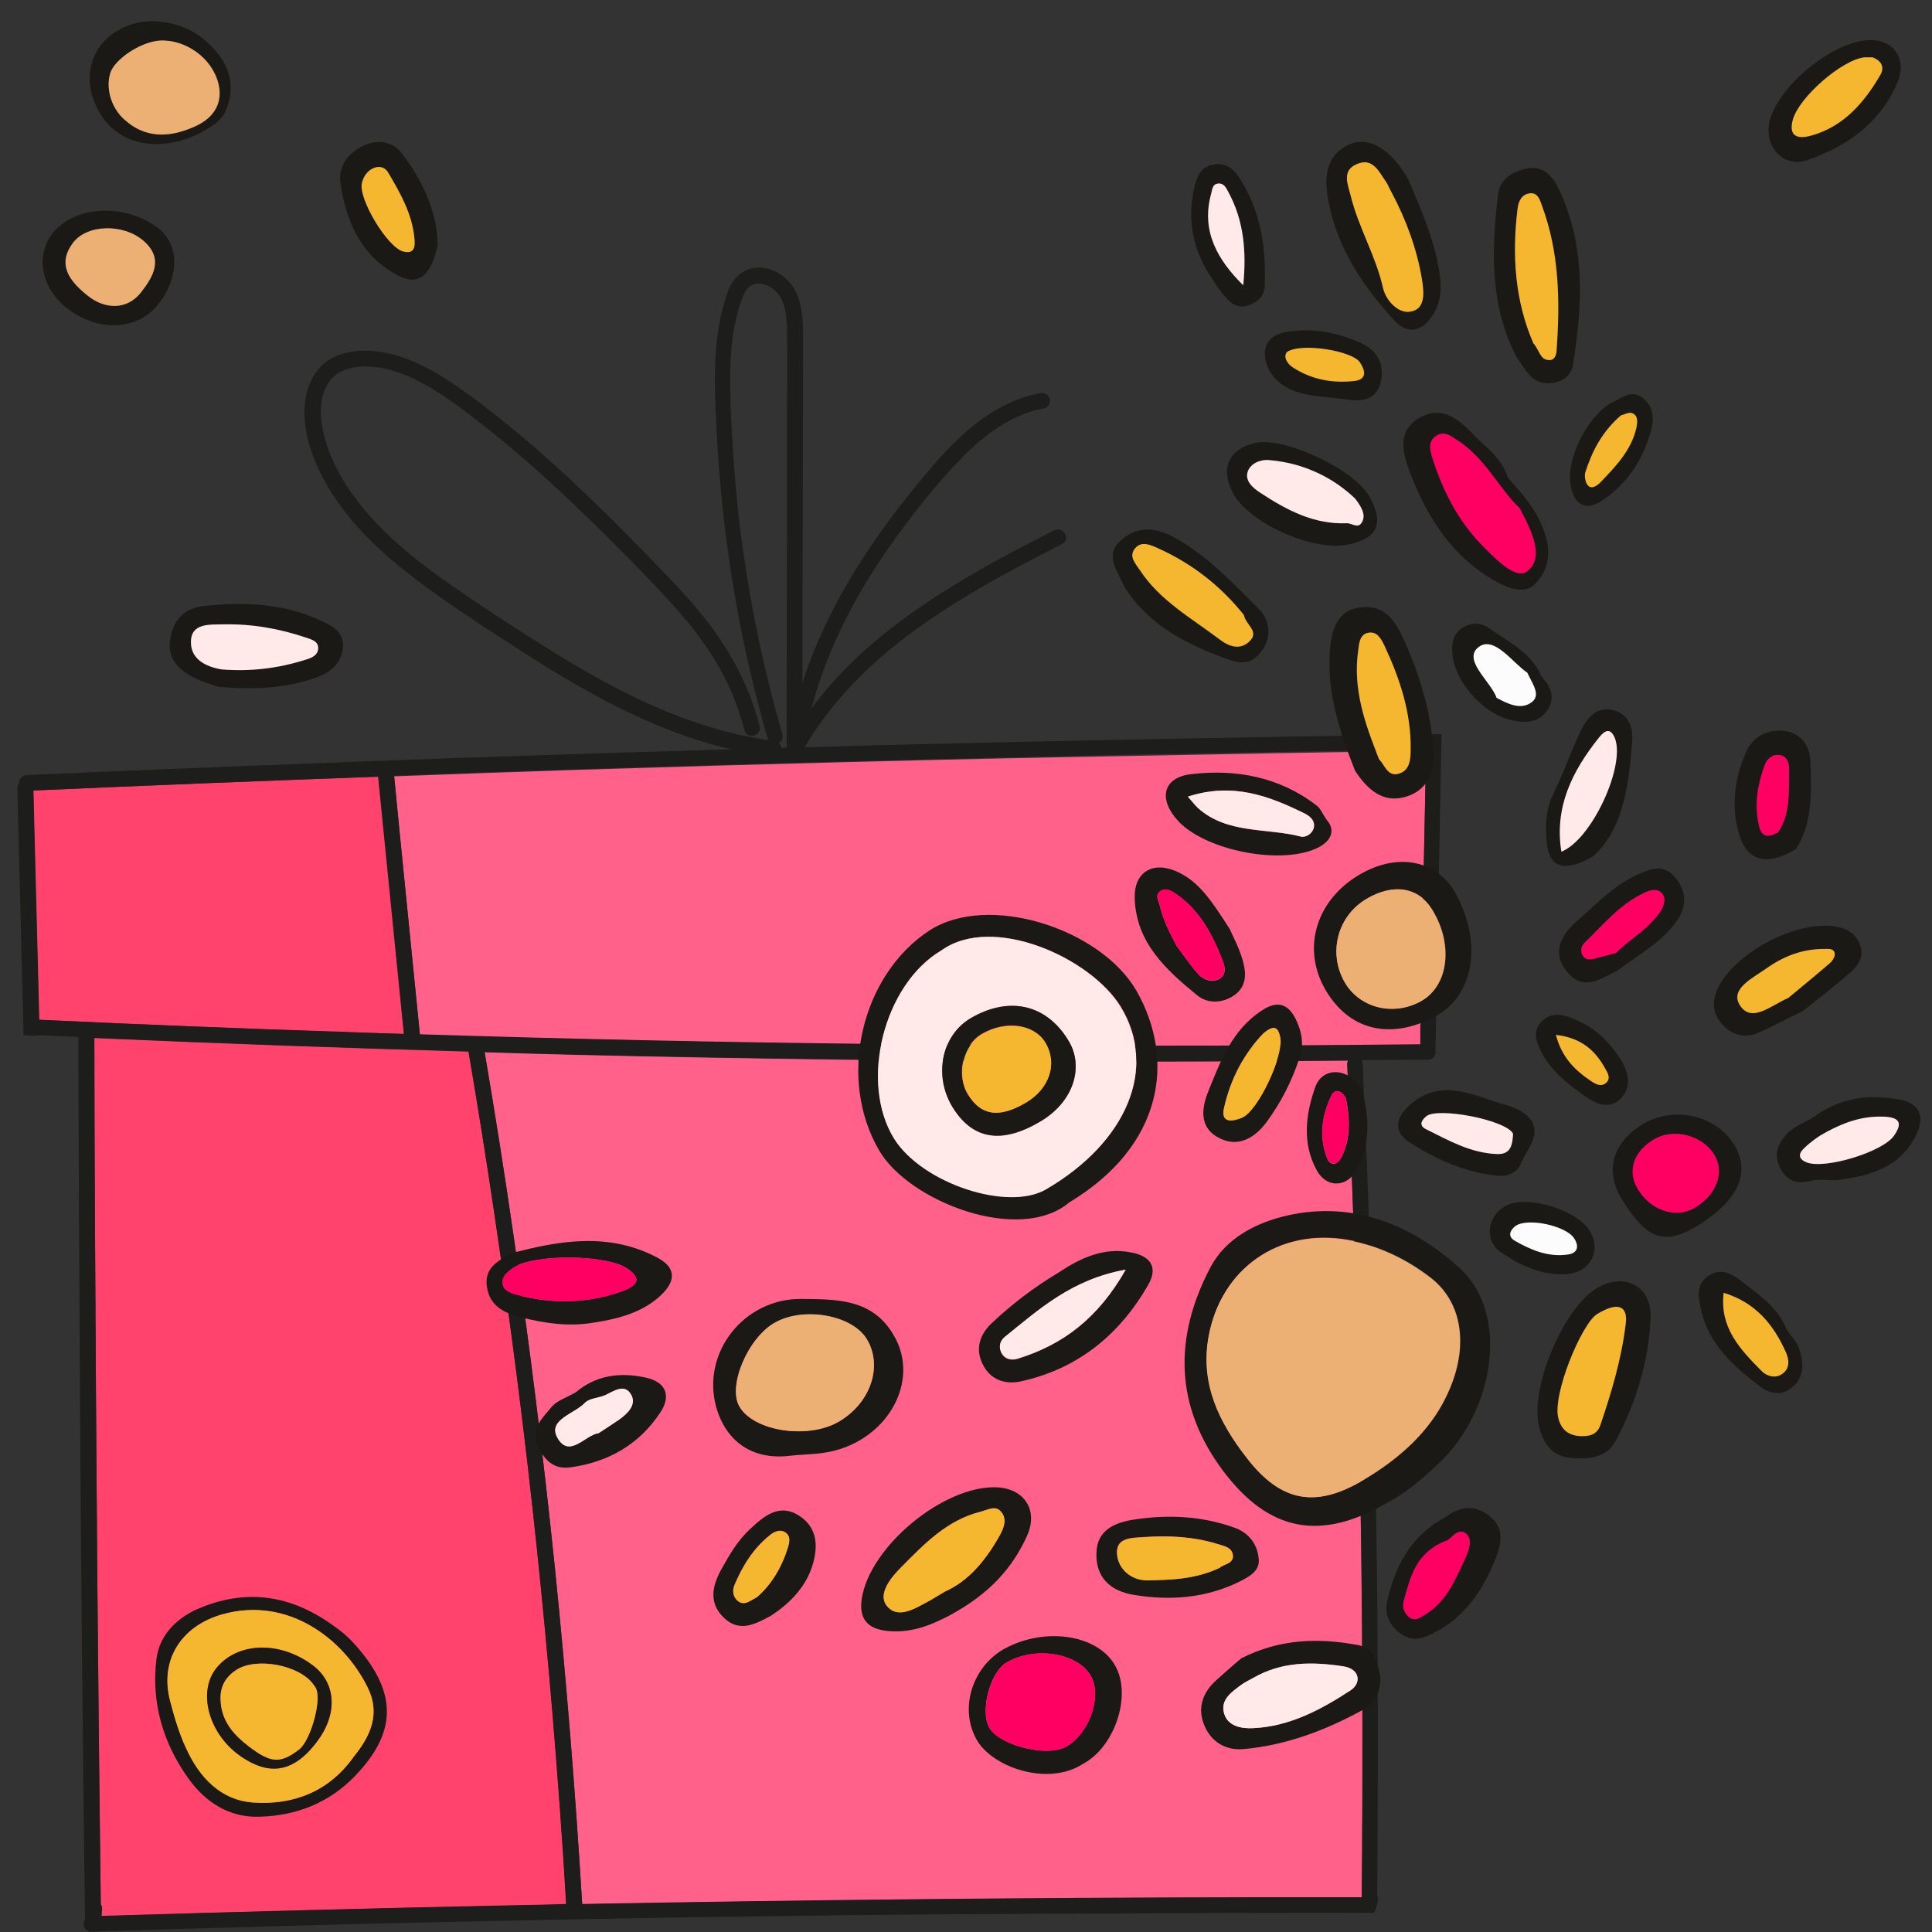 <?xml version="1.0" encoding="UTF-8"?> <svg xmlns="http://www.w3.org/2000/svg" xmlns:xlink="http://www.w3.org/1999/xlink" version="1.1" id="Слой_1" x="0px" y="0px" viewBox="0 0 600 600" style="enable-background:new 0 0 600 600;" xml:space="preserve"><rect x="0" y="0" width="600" height="600" fill="#333333" stroke="none"/> <style type="text/css"> .st0{fill:#FF436C;} .st1{fill:#FF618B;} .st2{fill:#1D1D1B;} .st3{fill:#1B1915;} .st4{fill:#EDB074;} .st5{fill:#F4B72F;} .st6{fill:#FFE9E9;} .st7{fill:#FF0062;} .st8{fill:#FCFCFC;} </style> <g> <path class="st0" d="M125.4,321.1c-0.6-6-1.2-11.9-1.8-17.9l-6.2-62c-35.7,1.3-71.4,2.7-107.1,4.3c0.1,5.5,0.3,10.9,0.4,16.4 c0.5,18.3,0.9,36.5,1.4,54.8c31,1.4,62.1,2.7,93.1,3.8C112,320.7,118.7,320.9,125.4,321.1z"></path> <path class="st0" d="M160.7,429c-4.3-34.2-9.4-68.4-15.2-102.4c-38.7-1.1-77.4-2.5-116.2-4.2c0,19.6,0.1,39.2,0.2,58.8 c0.2,35.7,0.4,71.4,0.7,107.2c0.3,34.4,0.6,68.7,1.1,103.1c0.3,0.4,0.4,0.8,0.4,1.3c-0.1,0.8-0.1,1.5-0.2,2.3 c42.5-1.3,85-2.5,127.5-3.3c5.6-0.1,11.2-0.2,16.9-0.3c-1.2-19.5-2.6-39.1-4.2-58.6C168.7,498.1,165.1,463.5,160.7,429z"></path> <path class="st1" d="M418.4,330.6c0-0.5,0.1-0.9,0.3-1.2c-24.5,0.2-49,0.3-73.6,0.3c-55.5-0.1-111-0.8-166.4-2.1 c-9.4-0.2-18.8-0.5-28.2-0.8c3.1,18.5,6.1,37.1,8.8,55.7c5.1,34.6,9.4,69.4,13,104.2c3.6,34.8,6.4,69.7,8.5,104.7 c69.9-1.3,139.8-2,209.7-2.1c9,0,20,0,32.4,0c0.2-18.5,0.3-41,0.2-59.4c-0.1-33.1-0.5-66.2-1.3-99.4 C421.1,397.1,419.9,363.9,418.4,330.6z"></path> <path class="st1" d="M179.1,239.1c-18.9,0.6-37.8,1.3-56.7,2c0.5,5.4,1.1,10.9,1.6,16.4l6.4,63.9c47.1,1.4,94.2,2.4,141.4,3 c54.9,0.6,114.3,0.6,169.3,0.1v-5.6c0-0.3,0-0.5,0.1-0.7c0.1-5.5,0.2-10.9,0.3-16.4c0.5-22.9,0.9-45.7,1.4-68.6 c-31.3,0.4-62.5,1-93.8,1.6C292.4,235.8,235.8,237.3,179.1,239.1z"></path> <path class="st2" d="M443,228.1c-56.3,0.8-112.6,1.9-168.9,3.3c-8.1,0.2-16.1,0.4-24.2,0.7c6.5-11.2,15.3-20.9,25.2-29.3 c10.4-8.8,22.1-16.2,34-22.9c6.8-3.8,13.8-7.4,20.8-11c2.8-1.4,0.3-5.6-2.5-4.2c-12.6,6.4-25,12.9-36.8,20.6 c-11.7,7.6-22.8,16.3-32,26.6c-2.3,2.6-4.5,5.3-6.6,8.1c3.5-13.2,9.1-25.8,16-37.5c4.6-7.7,9.7-15.1,15.2-22.2 c5.3-6.9,10.9-13.6,17.1-19.7c6.7-6.5,14.6-12.1,24-13.8c1.3-0.2,2-1.8,1.7-3c-0.4-1.4-1.7-1.9-3-1.7c-17.8,3.3-30.5,18.7-41.1,32 c-11.6,14.5-21.7,30.2-28.8,47.3c-1.4,3.5-2.8,7.1-3.9,10.6c0-14.7,0-29.4,0.1-44c0-21.2,0.1-42.5,0.1-63.7c0-4.5-0.2-9.2-2.1-13.4 c-1.7-3.6-5-6.5-8.9-7.5c-4.3-1-8.4,0.4-10.8,4.1c-1.3,1.9-2,4.1-2.6,6.3c-0.7,2.3-1.3,4.7-1.7,7.2c-1.7,9.8-1.4,19.9-0.9,29.8 c0.4,10.2,1.3,20.4,2.4,30.6c2.4,20.5,6.2,40.8,11.6,60.7c0.6,2.4,1.3,4.8,2,7.2c0.1,0.2,0.1,0.4,0.2,0.5 c-24.6-3.4-47.2-15.1-68-28.1c-10.3-6.4-20.6-13.1-30.5-20c-9.1-6.3-17.9-13.2-25.3-21.5c-6.9-7.8-12.8-17.2-14.7-27.5 c-0.8-4.4-0.7-9.6,1.7-13.5c2.9-4.8,8.7-5.7,13.9-5.3c6.1,0.5,11.9,3,17.1,6c5.6,3.2,10.8,7.1,15.9,11.1 c10.6,8.2,20.6,17.1,30.3,26.4c9.6,9.2,19,18.6,28.1,28.4c8.8,9.5,16.6,19.8,21.2,31.9c1.1,3,2.1,6.1,2.9,9.1 c0.8,3,5.5,1.8,4.7-1.3c-3.4-13.4-10.1-25.3-19-35.9c-4.3-5.2-9-10.1-13.7-14.9c-4.8-5-9.7-9.9-14.6-14.8 c-10-9.8-20.3-19.4-31.2-28.2c-5.3-4.3-10.8-8.6-16.5-12.4c-5.4-3.7-11.1-6.9-17.4-8.8c-6.3-1.9-13.7-2.5-19.8,0.4 c-5,2.4-7.9,7.4-8.8,12.8c-1.7,10.9,3.3,22.3,9.3,31.2c6.5,9.6,15.2,17.6,24.4,24.6c9.7,7.4,20,14.1,30.2,20.7 c21.1,13.7,43.5,26.8,68.3,32.5c-41,1.2-82,2.5-123,4.1c-32,1.2-63.9,2.5-95.8,3.9c-1.6,0.1-2.4,1.4-2.4,2.6 c-0.3,0.4-0.5,0.9-0.5,1.5c0.5,19.9,1,39.8,1.5,59.7c0.2,5.7,0.3,11.3,0.4,17c2.2,0.1,3.1,0.3,4.9,0c0,0,0,0,0,0 c4,0.2,8.1,0.4,12.1,0.5c0.1,35.4,0.3,70.8,0.5,106.2c0.2,35.7,0.5,71.4,0.9,107.2c0.2,20.2,0.4,40.3,0.7,60.5c0,0.1,0,0.1,0,0.2 c-0.9,1.5-0.3,3.9,2,3.8c77.5-2.5,155.1-4.2,232.6-5.1c34.5-0.4,98.5-0.7,165.7-0.8c0.7-1.3,1.1-2.7,1.3-4.2c0-0.3,0-0.5,0-0.7 c-0.1,0-0.2,0-0.3,0c0.3-33.1,0.3-70.2-0.1-103.2c-0.4-33.1-1.1-66.2-2.2-99.4c-0.6-18.7-1.4-37.4-2.2-56c0-0.5-0.2-0.9-0.4-1.3 c5.4,0,15.4-0.1,20.7-0.1c1.7,0,2.5-1.5,2.3-2.8c0.5-24.8,1-53.3,1.5-78.1c0.1-7,0.3-13.1,0.4-20.2 C445.6,228.1,443,227.8,443,228.1z M230.7,170.4c-1.4-9.7-2.3-19.4-3-29.2c-0.6-9.6-1.2-19.3-0.8-29c0.2-4.7,0.7-9.4,1.9-14 c0.5-2.1,1.1-4.3,2-6.3c0.6-1.4,1.5-2.9,2.9-3.5c2.7-1.1,6.1,0.5,7.9,2.8c2.4,3,2.7,7.3,2.8,11c0.2,10,0,20,0,30 c0,10.3,0,20.5,0,30.8c0,20.4-0.1,40.8-0.1,61.1c0,2.5,0,5,0,7.5c0,0.2,0,0.4,0.1,0.6c-0.6,0-1.1,0-1.7,0.1 c-0.1-0.7-0.4-1.2-0.9-1.5c0.9-0.5,1.5-1.4,1.2-2.7C237.5,209.2,233.4,189.9,230.7,170.4z M12.2,316.7c-0.5-18.3-0.9-36.5-1.4-54.8 c-0.1-5.5-0.3-10.9-0.4-16.4c35.7-1.6,71.4-3,107.1-4.3l6.2,62c0.6,6,1.2,11.9,1.8,17.9c-6.7-0.2-13.4-0.4-20.1-0.7 C74.3,319.4,43.2,318.2,12.2,316.7z M159,591.7c-42.5,0.9-85,2-127.5,3.3c0.1-0.8,0.1-1.5,0.2-2.3c0-0.5-0.1-0.9-0.4-1.3 c-0.4-34.4-0.8-68.8-1.1-103.1c-0.3-35.7-0.5-71.5-0.7-107.2c-0.1-19.6-0.2-39.2-0.2-58.8c38.7,1.7,77.4,3.1,116.2,4.2 c5.8,34,10.8,68.2,15.2,102.4c4.4,34.5,8,69.1,10.9,103.8c1.6,19.5,3.1,39,4.2,58.6C170.2,591.5,164.6,591.6,159,591.7z M423.1,529.8c0,18.4,0,40.8-0.2,59.4c-12.5,0-23.5,0-32.4,0c-69.9,0.1-139.8,0.8-209.7,2.1c-2.1-34.9-5-69.8-8.5-104.7 c-3.6-34.8-7.9-69.6-13-104.2c-2.7-18.6-5.6-37.1-8.8-55.7c9.4,0.3,18.8,0.5,28.2,0.8c55.5,1.3,111,2,166.4,2.1 c24.5,0,49,0,73.6-0.3c-0.2,0.3-0.3,0.7-0.3,1.2c1.5,33.3,2.6,66.5,3.4,99.8C422.6,463.5,423.1,496.7,423.1,529.8z M441.5,301.6 c-0.1,5.5-0.2,10.9-0.3,16.4c-0.1,0.2-0.1,0.4-0.1,0.7v5.6c-55,0.6-114.4,0.6-169.3-0.1c-47.1-0.5-94.3-1.5-141.4-3l-6.4-63.9 c-0.5-5.5-1.1-10.9-1.6-16.4c18.9-0.7,37.8-1.4,56.7-2c56.7-1.8,113.3-3.3,170-4.5c31.3-0.6,62.5-1.2,93.8-1.6 C442.4,255.9,442,278.8,441.5,301.6z"></path> </g> <g> <path class="st3" d="M430.8,466.7c-20.8,12.1-36.7,8.9-50.8-9.7c-15.3-20.3-15.5-41.7-4.1-63.4c4.8-9.1,14.2-13.9,23.8-16.1 c20.8-4.7,38.9,3,53.7,16.4c15.2,13.8,11.2,43.8-6.7,60.7C441.7,459.3,436.4,463.8,430.8,466.7z M423.5,459.6 c12.1-7.2,20.6-15.7,25.5-25.5c7.3-14.4,5.8-29.2-4.5-37.3c-7.6-5.9-16.4-10.2-26-11.8c-21.5-3.7-39.4,9.1-43.1,30.1 c-2.6,14.6,3.2,26.5,11.8,37.5C397.7,466.5,408.6,468.5,423.5,459.6z"></path> <path class="st3" d="M104.4,505.5c3.3,2.2,6.7,5.9,9.7,10c9.8,13.5,7.1,24.7-3.9,36.1c-8.1,8.4-18.3,12.3-29.7,12.6 c-9.4,0.3-16.8-4.6-22-11.9c-7.9-11-11.6-23.7-9.9-37.2c0.9-6.9,5.7-12.2,12.5-15.3C75.9,493.3,90.3,494.9,104.4,505.5z M109.9,545.5c5.2-6.4,8.3-13.3,4.3-21.4c-7.4-15.2-24.7-28.3-44.9-22.8c-12.9,3.5-19.8,14.2-16.4,26.9c1.3,5,2.8,10.1,5,14.8 c4.1,9,10.8,16.1,21,16.8C91.3,560.6,102.3,556.3,109.9,545.5z"></path> <path class="st3" d="M332.1,373.4c-15.5,13.1-49.8-0.3-59-16c-13.2-22.4-5.7-54.5,15.5-68.4c18.3-11.9,53.3-0.6,64.4,18.8 C365.1,329.2,361.3,355.8,332.1,373.4z M292.3,295.2c-17.9,10.6-25.5,41-14.5,58.4c8.7,13.8,35.2,22.6,47.1,15.7 c25.2-14.7,34.7-37.7,23.2-56.7C338.7,297.4,308.2,283.7,292.3,295.2z"></path> <path class="st3" d="M62.5,11.6c8.6,6.7,11.1,14.5,7.7,22.6c-1.1,2.7-3.2,4.2-5.3,5.5c-12.3,7.9-29.3,7.4-35.5-7.8 C24.7,20.4,31.1,9.2,43.6,6.9C49.8,5.8,57.5,7.7,62.5,11.6z M39.3,37.7c7.1,6.1,15,4.4,21.5,1.5c6.3-2.9,8.5-7.8,7.1-13.3 c-1.9-7.7-10.1-13.7-18.1-13.3c-5.9,0.3-14.2,5.8-15.5,10.2C32.7,28,34.9,34.3,39.3,37.7z"></path> <path class="st3" d="M277.5,414.6c8.8,14.7-2.6,33.9-21.8,36.6c-3.4,0.5-6.9,0.5-10.4,0.9c-11.4,1.4-19.8-4.2-22.9-15.2 c-4.6-16.9,8.7-33.6,26.3-33.5C259.9,403.5,270.9,403.3,277.5,414.6z M260.5,441.5c10-5.8,13.8-17.4,8.6-25.7 c-4.6-7.4-19.4-10-28.4-5c-8.4,4.6-14.8,19.5-11.1,26C234,444.5,250.9,447.1,260.5,441.5z"></path> <path class="st3" d="M445.5,315.8c-14.1,7.4-27,4-34.2-9c-7.2-13.1-2.1-28.3,12.2-35.9c11.6-6.1,23.1-3.4,28.7,6.8 C460.5,293.1,457.7,309.4,445.5,315.8z M424.3,279.2c-9.2,5.5-12,17.3-6.3,26.3c4.9,7.7,15.1,10,23.5,5.3c8.5-4.8,10-17.6,3.4-28.4 C440.5,275.5,432.7,274.2,424.3,279.2z"></path> <path class="st3" d="M420.8,239.3c-4.6-11.7-8.8-24-7.8-37.2c0.5-5.9,1.9-12.7,9.7-13.5c7.3-0.8,10.6,4.1,13.3,10.1 c5,11.2,8.5,22.7,9.2,34.9c0.4,6.7-2.4,12.3-9.2,14C429.4,249.3,424.6,245.2,420.8,239.3z M428.3,235.8c1.8,1.7,2.6,5.6,6.2,4.4 c3.2-1,3.4-4.4,3.5-7.3c0.1-11.4-3.4-22.1-8.1-32.3c-1-2.1-2.2-4.6-5-4.1c-2.8,0.5-2.9,3.4-3.2,5.6 C420.1,213.9,423.9,224.8,428.3,235.8z"></path> <path class="st3" d="M471.1,111.1c-8.5-16-7.9-33.3-5.9-50.6c0.5-4.7,4.6-7.4,9.1-8.2c4.7-0.9,7.7,2.1,9.6,6 c8.6,17.7,7.6,36.3,4.6,55c-0.5,3.3-3.2,5.3-6.9,5.7C475.7,119.5,473.9,114.8,471.1,111.1z M476.2,106.6c1.9,2.1,2,5.1,4.8,5.3 c1.8,0.2,2.4-1.5,2.5-2.9c1-15.3,0.9-30.6-4.6-45.2c-0.6-1.7-1.4-4.2-4.1-3.6c-2.3,0.5-3.2,2.5-3.4,4.6 C469.5,79.3,470.5,93.5,476.2,106.6z"></path> <path class="st3" d="M294.7,501.8c-4,2-10.8,5.6-19.2,4.7c-6.3-0.7-8.7-3.9-7.9-9.8c2.3-16.3,25.5-35.5,42-34.8 c8.5,0.4,13,7.1,9.3,15.2C314.4,486.9,307.5,494.9,294.7,501.8z M293.4,494.3c7.4-3.2,12.8-9.8,17.1-17.5c1.3-2.4,2.3-5,0.4-7.3 c-1.8-2.2-4.2-0.6-6.4,0c-10.4,2.6-17.5,10-24.6,17.2c-3.2,3.2-7.4,8.3-4.5,12c3.4,4.3,9,0.7,13.3-1.6 C290,496.3,291.2,495.6,293.4,494.3z"></path> <path class="st3" d="M328.6,395.3c6.9-4.6,14.2-8.1,22.9-6.3c5.6,1.1,8.3,4.4,5.1,10c-8.9,15.5-21.8,26.1-39.6,30 c-5,1.1-9.5-0.6-11.8-5.3c-2.3-4.6-1.1-9,2.6-12.6C314.1,405.1,321.1,399.8,328.6,395.3z M349.6,394.3c-16.8,3-27,12.4-37.6,21 c-1.4,1.1-1.9,2.9-1.1,4.7c1.1,2.3,3.3,2.6,5.2,2C330.1,417.6,341,409.5,349.6,394.3z"></path> <path class="st3" d="M496,400c8.5-5,17.1-0.6,16.6,9.5c-0.6,13.3-4.5,26.1-10.8,37.9c-2.8,5.4-8.7,6-14.5,5.3 c-5.6-0.7-7.9-4.6-9.2-9.1C474.7,431.9,485.4,406.2,496,400z M496,408.1c-4.7,2.7-14.2,25.2-12,32.5c1,3.4,3.1,5.2,6.8,5.4 c3,0.2,5.2-0.4,6.2-3.4c3.5-10.3,6.7-20.8,7.9-31.6C505.5,406.4,503.3,403.8,496,408.1z"></path> <path class="st3" d="M385.5,515c12-6.1,24.1-6.4,36.3-4.1c4.4,0.8,5.8,4.6,6.6,8.3c1.1,5.1-1.1,9.6-5.3,11.9 c-11.5,6.3-23.7,10.9-36.9,12.1c-5.6,0.5-10.3-2.3-12.4-7.9c-1.9-5.1-0.2-9.7,3.7-13.3C380.3,519.5,383.1,517,385.5,515z M389.2,521.1c-1.3,0.7-2.6,1.4-3.8,2.2c-2.8,2.1-6.1,4.3-5.4,8.2c0.9,4.7,5.6,5.3,9.1,5.2c11.3-0.5,21.2-5.7,30.4-11.8 c3.3-2.2,2.9-6.6-2.3-7.4C407.5,516,398,516,389.2,521.1z"></path> <path class="st3" d="M437.5,56c3.6,8.6,8,18.3,9.6,29c0.7,4.4,0.4,8.8-2,12.6c-3.1,5.1-7.7,6.7-12.1,1.9 c-9.6-10.5-17.5-22.1-20.3-36.4c-1.4-7-1.6-14.3,6-18.1C425,42,432,46.2,437.5,56z M432.2,59.8c-0.5-1-1-2.1-1.6-3.1 c-2.3-3.3-4.1-8-9.3-5.7c-4.7,2.1-2.6,6.3-1.8,9.9c2.4,9.8,7.8,18.6,10,28.5c0.9,4,4.8,7.9,8.4,7.4c5-0.8,4.3-6.2,3.7-10.1 C440,77.3,436.7,68.3,432.2,59.8z"></path> <path class="st3" d="M336.3,547.8c-10.7,7-28.2,1.2-33.1-7.7c-5.4-9.9-1-22.7,8.8-28.1c12.9-7,29.6-4.2,34.6,5.8 C351.4,527.1,346,542.7,336.3,547.8z M331,542.5c7.4-4.1,11.5-16.1,7.6-22.3c-4.3-7-17.3-8.9-26-3.9c-5,2.9-8.2,14.6-5.5,20 C309.9,541.9,325,545.8,331,542.5z"></path> <path class="st3" d="M67.7,213.3c-2-0.8-4.9-1.5-7.4-2.8c-5-2.5-8.5-6.2-7.4-12.3c1-5.8,4.5-9.4,10.4-10 c12.2-1.3,24.4-0.9,35.8,4.3c3.7,1.7,7.8,3.5,7.4,8.5c-0.4,4.8-3.7,7.8-8,9.3C88.7,213.9,78.6,214.2,67.7,213.3z M68.9,207.9 c8.8,0.7,17.5-0.3,25.9-2.9c1.8-0.6,4.2-1.4,4-3.9c-0.2-2-2.4-2.5-3.8-3c-8.3-2.9-16.9-4.3-25.7-4.1c-4.1,0.1-10-0.5-10,5.6 C59.3,204.7,63.9,207.1,68.9,207.9z"></path> <path class="st3" d="M158.9,389.2c15.3-4.1,30.6-6.5,45.5,1.5c5.7,3.1,5.7,7.5-0.1,12.4c-5.9,5-13.4,6.7-20.9,7.8 c-7.3,1.1-14.5,0-21.6-1.8c-5.2-1.3-9.8-3.5-10.6-9.6C150.4,393.7,154.6,391.6,158.9,389.2z M193.8,400.8c3.5-1.5,5.8-3.3,1.5-6.5 c-6.2-4.8-29.7-5-36.1-0.5c-1.8,1.3-3.3,2.6-3.1,4.8c0.3,2.3,2.1,3,4.3,3.5C171.7,405.1,182.8,404.8,193.8,400.8z"></path> <path class="st3" d="M468.3,148.4c4.6,5.1,9.6,10.5,11.8,18.4c1.8,6.2,0.1,11-3.4,14.6c-3.2,3.2-8.1,1.4-12.1-0.8 c-13.4-7.5-21.2-19.6-26.5-33.3c-2.3-6.1-4.8-13.3,3-17.7c7.4-4.2,13.2,1.9,17,5.9C461.6,139,466.4,142.3,468.3,148.4z M472,157.9 c-6.4-6-10.7-15.8-19.8-21.5c-1.9-1.2-3.8-2.7-6.3-0.9c-2.4,1.8-1.8,4.2-1.1,6.3c3.1,10.3,7.9,19.8,15.6,27.6c4,4.1,10.4,10.9,14,8 C479.7,173.2,476,165.3,472,157.9z"></path> <path class="st3" d="M559.9,314c-5.6,2.7-9.7,4.9-14,6.8c-3.9,1.7-7.6,0.7-10.5-2.1c-3.1-3.1-4-6.7-2.2-11.1 c4.8-11.4,24.7-22.1,37.2-19.8c3.4,0.6,5.9,2.3,7.2,5.5c1.4,3.5-0.3,6.3-2.7,8.5C569.7,306.3,564.2,310.6,559.9,314z M555.4,309.9 c4-3.3,8.5-6.9,12.8-10.7c0.8-0.7,1.6-2,1.5-2.9c-0.2-1.8-2-1.5-3.4-1.5c-6.7,0-12.6,2.3-17.9,6.1c-4.1,2.9-11.3,6.4-8.2,11.3 C543.9,317.9,549.9,312.2,555.4,309.9z"></path> <path class="st3" d="M527.6,380.4c-10.5,6.5-15.9,4.8-23.7-7.6c-5.6-8.9-3.4-17.6,6-23.5c9.3-5.9,22.6-3.2,28.4,5.8 C543.9,363.7,540.1,372.6,527.6,380.4z M513.9,353.7c-6.3,3.6-8.5,9.8-5.4,15.2c3.9,6.8,11.8,9.6,17.7,6.3c7-4,9.6-11.2,6.2-16.7 C528.6,352.6,519.8,350.3,513.9,353.7z"></path> <path class="st3" d="M385.3,491c-10.5,5.3-21.7,6.2-33.2,4.3c-7.3-1.2-11.8-5.4-11.6-12.9c0.1-7.3,5.8-9.6,11.8-10.5 c10.5-1.6,20.9-1.1,31,2.5c4.5,1.6,7.2,5.1,7.6,9.7C391.3,487.8,388.2,489.5,385.3,491z M378.8,486.9c1.1-1.1,4-1.2,4.1-3.5 c0.1-2.9-2.8-3.3-5-4c-7.3-2.2-14.9-2.6-22.4-2.1c-3.5,0.3-8.9-0.1-8.6,5c0.2,4.9,4.5,8.5,9.4,8.4 C363.7,490.7,371.4,490.4,378.8,486.9z"></path> <path class="st3" d="M48.8,70.6c6.9,5,7.1,15.2,0.5,23.7c-6.4,8.3-18.4,9-28.1,1.7c-8.3-6.2-10.4-16.4-4.9-23.5 C23,63.9,38.5,63,48.8,70.6z M27.2,91.8c5.3,4.3,12.2,4.6,16.6-1c3.8-4.9,7.1-10.4,0.9-15.9c-6.2-5.5-17.7-5.2-22.1,0.6 C18.4,81.2,20.1,86.2,27.2,91.8z"></path> <path class="st3" d="M135.9,76.2c-2.3,10.5-6.6,12.7-13.2,8.9c-11-6.3-15.4-16.9-17-28.6c-0.7-5.2,2.8-9.4,7.7-11.5 c4.1-1.8,8.6-0.9,11.2,2.4C131.8,56.6,136,67.1,135.9,76.2z M125.2,78.1c3.8,1,3.6-2.1,3.5-4c-0.6-7.6-4.4-14.1-8.2-20.5 c-0.9-1.6-2.7-2.1-4.5-1.3c-2,0.9-3.1,2.6-3.6,4.6C111.2,61.7,120.4,76.8,125.2,78.1z"></path> <path class="st3" d="M381.9,288.5c0.7,1.7,2.8,5.5,4,9.6c1.1,3.8,1.5,8.1-2.6,11c-3.8,2.6-8.4,2.6-11.5,0 c-9.7-7.9-19-16.4-19.4-30.1c-0.3-7.9,5.3-11.6,12.7-8.5C372.4,273.6,376.4,280,381.9,288.5z M365.5,293.9c2.3,3,4.3,6.1,6.8,8.8 c1.6,1.6,4.2,2.6,6.4,1.3c2.5-1.5,1.6-4.3,0.8-6.2c-3.1-7.8-7-15.1-14.2-20.1c-1.4-1-3.2-2-4.8-1c-2,1.2-0.7,3-0.3,4.6 C361.2,285.7,363.3,289.8,365.5,293.9z"></path> <path class="st3" d="M549.8,36.8c3.3-10.6,18.8-23.3,29.8-24.3c8-0.7,12.8,5.3,9.8,12.8c-5.2,12.7-15.7,20.1-28,24.4 C553.5,52.5,547.3,44.9,549.8,36.8z M581.5,17.8c-0.8,0-1.6,0-2.5,0.1c-7,0.8-20.2,12.3-22.2,19.3c-1.5,5.5,1.6,6.1,5.7,5 c10.1-2.9,16.4-10.3,21.5-18.9C585.4,20.9,584.4,18.8,581.5,17.8z"></path> <path class="st3" d="M425.4,154.4c4.5,8.3,2.4,12.7-6.6,14.7c-11,2.4-31.4-6.8-36.1-16.4c-3.7-7.4-1-13.2,6.9-15.1 C398.6,135.4,420.8,145.8,425.4,154.4z M420.9,154.9c-6.4-6.2-15.6-11.1-26.8-12c-2.9-0.3-5.7,1.1-6.6,3.3c-1.2,3,1.4,5.3,3.9,6.9 c8.1,5.3,16.5,9.8,26.7,9.4c1.6-0.1,3.5,1.8,4.7-0.2C424,160.5,423.6,158.4,420.9,154.9z"></path> <path class="st3" d="M448.7,471.3c4.4-3.4,9.3-4.3,14.1-0.3c4.4,3.6,3.5,8.3,1.8,12.7c-3.9,9.9-9.5,18.5-19.5,23.5 c-3.2,1.6-6,2.8-9.7,0.4c-4.1-2.6-5.4-6.5-4.6-10.3C433.2,486.6,438,477,448.7,471.3z M449.1,478.5c-9.5,3.7-11.1,11.3-13.1,18.7 c-0.5,1.9,0.1,3.5,1.4,4.7c2,1.9,3.9,0.3,5.5-0.7c6.2-3.9,9-10.4,11.9-16.6c1.2-2.6,2.8-6.2,0.8-8.2 C452.8,473.9,450.6,478.2,449.1,478.5z"></path> <path class="st3" d="M349.2,182.3c-1.6-4.2-6.1-9.3-1.9-13.7c4.5-4.7,10.4-5.5,17.2-1.8c10.6,5.8,18.6,14.5,26.8,22.7 c2,2,4.3,7.2,0.8,12.3c-3.5,5.1-7.2,4.2-11.2,2.8C368.5,200.1,356.9,194.3,349.2,182.3z M386.3,191c-7-8.8-15.9-15.9-26.6-20.6 c-2.4-1.1-5.2-2.4-7.2,0c-2.1,2.5,0.2,4.8,1.6,6.9c6.3,9.4,16,14.8,24.7,21.4c3,2.3,6.5,3.4,9.4,0.4C391,196,386.8,194.1,386.3,191 z"></path> <path class="st3" d="M557.7,263.7c-9.2,5.6-15.2,3.5-17.6-4.6c-2.6-8.7-1.4-17.3,2.1-25.4c2.1-4.9,6.7-7.4,12.1-6.7 c4.9,0.7,7.7,4.5,7.9,9.1C562.7,246.3,562.7,256.4,557.7,263.7z M552.2,258.5c3.9-5.7,3.3-12.7,3.5-19.5c0-2-0.5-4.2-3-4.5 c-2.3-0.3-3.8,1.3-4.6,3.2c-2.2,6-3.2,12.1-1.8,18.5C547,259.8,548.7,260.4,552.2,258.5z"></path> <path class="st3" d="M412,254.6c2.7,3,1.7,6.4-2.6,8.6c-11.1,5.6-34.4,1.1-43.2-7.9c-6.6-6.9-5.3-13.9,3.9-14.9 c13.8-1.6,27.3,0.9,38.7,9.7C410,250.9,410.5,252.4,412,254.6z M368.9,247.4c1.6,1.9,2.3,2.8,3.1,3.5c9.2,8.2,21.3,6.2,32,8.9 c1.6,0.4,3.6-1,4-2.7c0.6-2.3-1.2-3.8-3.1-4.6C394,247.1,382.8,242.9,368.9,247.4z"></path> <path class="st3" d="M562.5,347.4c9.1-6.8,17.8-7.5,27-6c6.5,1.1,8.3,4.9,5.8,10.6c-4.7,10.2-14,13.1-24.1,14.4 c-2.9,0.4-5.9-0.4-8.7,0.3c-4.8,1.2-7.9-0.1-9.9-4.5c-2-4.5,0.1-8,3.1-10.8C558.1,349.4,561.2,348.2,562.5,347.4z M565.2,352.7 c-0.4,0.3-2.8,1.9-4.9,3.8c-1.6,1.5-2.2,3.4,0.7,4.5c5.7,2.3,23.7-3.2,27.1-8.3c2.5-3.6,2.1-5.6-2.8-5.9 C578.8,346.5,572.9,348.1,565.2,352.7z"></path> <path class="st3" d="M475.9,348.5c2.2,5-1.9,8.6-3.5,12.7c-1.3,3.3-4.5,4.3-8,3.9c-9.8-1.2-18.5-5.1-26.6-10.3 c-4.7-3-4.9-7.1-0.2-11.4c9.1-8.4,18.6-3.9,27.8-0.9C469.2,343.6,473.5,344.6,475.9,348.5z M469.9,352.1c-2.1-4.3-23.6-8.4-27-5.4 c-1.7,1.5-2,3,0,4c7,3.5,13.9,7.4,22,7.7C469.4,358.5,469.8,355.2,469.9,352.1z"></path> <path class="st3" d="M502.5,301.3c-4.9,2.3-10.3,6.8-15.5,0.9c-5.4-6.1-2.4-11.7,3-16.4c5.9-5.1,11.2-10.9,18.6-14.2 c4.2-1.9,8.3-3.4,11.8,1.1c3.5,4.4,3.5,8.9,0.2,13.5C516,292.7,508.9,296.4,502.5,301.3z M501.8,296c4.7-4.7,10.6-7.7,14-13.3 c1.1-1.8,1.7-4-0.1-5.6c-1.4-1.2-3.3-0.7-5,0.1c-7.6,3.5-12.8,9.9-18.6,15.5c-1,1-1.5,2.6-0.7,4c0.9,1.5,2.3,1.4,3.8,1 C497.5,297.1,499.7,296.5,501.8,296z"></path> <path class="st3" d="M391.9,313.8c4.8-3.2,8.2-2.1,10.6,2.9c1.8,3.8,2.5,7.6,1.1,11.7c-2.3,7.2-5.8,14-10.2,20 c-3.3,4.5-8.4,8.1-14.4,5.2c-6.3-2.9-6.1-8.7-3.9-14.3C378.9,329.9,382.5,319.9,391.9,313.8z M392.4,320.9 c-6,6.2-10.3,14.3-12.3,23.3c-1,4.8,2.9,4,5.7,2.8c5-2.2,13-19.3,11.8-24.8C397,319.2,395.8,318,392.4,320.9z"></path> <path class="st3" d="M239.4,501.8c-4.9,2.6-9.7,5.3-14.6,0.6c-4.8-4.6-3.6-9.9-0.8-15c2.5-4.5,5.1-9,9-12.6c4.3-4,9.1-8.1,15.3-4 c6.1,4,5.7,10.5,3.7,16.3C249.7,493.5,244.9,498.2,239.4,501.8z M235.1,496c4.5-3.9,7.7-9.3,9.6-15.5c0.5-1.6,0.9-3.6-0.9-4.7 c-1.7-1-3.5-0.1-4.8,1c-5.1,4.1-8.4,9.5-10.9,15.4c-0.7,1.7-0.5,3.5,0.9,4.8C231.1,498.8,232.8,497.2,235.1,496z"></path> <path class="st3" d="M178.8,432.4c6-5.1,13.4-6.4,21.6-4.6c6.8,1.4,7.9,6,4.7,10.8c-6.5,9.9-16.1,15.5-28,17.1 c-5.1,0.7-8-2.2-10-6.5c-2.6-5.6,1.6-9,4.4-12.5C173.2,434.9,176,434,178.8,432.4z M185.9,445.1c2.4-1.6,4.3-2.8,6.2-4.1 c2.7-1.9,5.6-4.6,4-7.7c-2-3.9-5.4-1.3-8.2,0c-2.1,0.9-4.9,1-6.3,2.4c-3.2,3.4-11.6,5.2-8.5,10.8 C176.8,453.1,181.8,445.5,185.9,445.1z"></path> <path class="st3" d="M494.5,266.1c-9,5.1-13.4,3-14.1-4.2c-0.6-5.4-0.4-10.7,2.2-15.8c3.2-6.4,5.4-13.3,8.6-19.7 c1.8-3.6,4.8-7,9.6-5.9c4.9,1.1,6.4,5.3,6.1,9.4C505.9,244,504,258,494.5,266.1z M484.9,264.5c9.5-3.8,20.1-26.7,16.5-35.3 c-1.7-4-3.9-1.3-5.1,0.1C488.2,239.6,482.7,250.8,484.9,264.5z"></path> <path class="st3" d="M375.1,84.5c-5.1-8.5-6.4-17.5-4-27.1c0.8-3.1,2.2-5.5,5.3-6.2c3.5-0.9,6.3,0.7,8.2,3.6 c6.9,10.3,8.6,21.9,8.2,33.9c-0.1,3.3-2.3,5.2-5.3,6.2c-3,1-5.2-0.6-6.9-2.6C378.5,90,376.9,87.2,375.1,84.5z M386.1,88.6 c1.1-10.2,0.3-20-4.7-29.1c-0.6-1.2-1.4-2.7-3.1-2.5c-1.9,0.2-1.8,2-2.2,3.3C373,71.8,378,80.6,386.1,88.6z"></path> <path class="st3" d="M394.5,115.6c-3.6-6.6-1.4-11.6,5.4-12.6c8-1.2,15.7,0.3,22.9,3.6c5.1,2.4,7.2,6.6,6,12.1 c-1.3,5.6-6.2,6.1-10.4,5.4C409.8,122.7,400,123.8,394.5,115.6z M399.7,109.3c-1.3,1.5,0.1,3.7,1.9,4.8c5.8,3.8,12.4,5,19.2,4.2 c4-0.5,3.3-3.4,1.6-5.8C420,109.1,404.3,106.4,399.7,109.3z"></path> <path class="st3" d="M493.6,382.1c3.9,6.2,0.4,13.1-7.2,13.6c-7.6,0.5-14.4-2.8-20.3-6.8c-5.6-3.9-4-12.1,2.3-14.8 C475.2,371.3,489.7,375.9,493.6,382.1z M470.7,380.7c-1.6,1.2-2.6,3.3-0.3,4.6c5.1,2.8,10.5,5.2,16.5,4.3c3-0.5,3.6-2.6,1.9-5.1 C486.3,380.7,474.5,378,470.7,380.7z"></path> <path class="st3" d="M554.9,413c1.3,1.9,3.1,3.6,3.8,5.7c1.4,4,1.8,8.4-1.6,11.7c-3.1,3-7,2.8-10.2,0.4 c-8.6-6.5-16.6-13.5-18.8-24.9c-0.7-3.6-1.2-7,2.2-9.5c3.7-2.7,7.2-1.1,10.3,1.3C546.2,402.1,552.2,406,554.9,413z M535.3,401.5 c-1.3,10.9,5.2,17.6,11.7,24.2c1.3,1.4,4,2.6,6.3,1.1c2.7-1.8,2.2-4.7,1.3-6.9C550.8,411.3,545.2,404.5,535.3,401.5z"></path> <path class="st3" d="M500.5,125c2.9-1,5.8-4.2,9.4-1.6c3.5,2.5,3.9,6.3,2.9,10.1c-2.4,8.9-7.2,16.4-14.8,21.7 c-5.5,3.8-9.3,1.7-10.3-4.9C486.6,142.1,492.8,129.6,500.5,125z M503.4,129c-5.9,5.1-9,11.2-11,17.9c-0.4,1.2,0,3.1,0.9,4 c1.2,1.2,2.8,0,3.7-0.9c4.8-5,9.7-10,11.3-17.1c0.4-1.7,0.6-3.8-1.3-4.5C505.9,127.9,504.3,128.8,503.4,129z"></path> <path class="st3" d="M422.8,338.2c2.4,7.9,3,16.7-1.5,25.1c-3,5.6-9.4,5.7-12.4,0.1c-4.6-8.4-3.4-17.5-0.4-25.9 C410.8,331.2,418.9,331.5,422.8,338.2z M418,341.1c-1.4-2.6-3.5-3.1-4.6-0.7c-2.9,6.1-3.8,12.7-1.3,19.2c1,2.7,3.3,2.2,4.5-0.2 C419.6,353.5,419.2,347.2,418,341.1z"></path> <path class="st3" d="M478.7,210.1c3.1,3.2,4.5,6.9,1.6,10.8c-3.1,4.1-7.6,3.6-11.9,2.5c-8.1-2.2-16.5-11.9-17.3-19.8 c-0.3-3.2-0.2-6.4,2.9-8.5c3.4-2.3,6.5-1.6,9.5,0.7C469.3,199.8,475.8,203.1,478.7,210.1z M474.3,208.9 c-4.3-2.8-10.1-11.4-14.8-8.1c-5.3,3.7,2.7,10.1,5.1,15.2c0.1,0.3,0.2,0.6,0.4,0.8c3.3,1.8,7,3.7,10.3,1.6 C478.9,216.2,476.2,212.9,474.3,208.9z"></path> <path class="st3" d="M503.9,330c1.6,2.9,3,7.3-0.4,11c-3.9,4.1-8.5,1.5-11.9-1c-5.1-3.7-10.2-7.7-13.1-13.6c-1.4-2.9-2.5-6,0-8.9 c2.8-3.1,6.3-2.7,9.7-1.3C494.7,318.7,499.7,323,503.9,330z M483.2,321.4c1.9,7.3,6.1,11.1,11,14.3c1.4,0.9,3.1,1.9,4.7,0.4 c1.3-1.2,0.5-2.7-0.2-4C495.6,326.4,491.3,322.2,483.2,321.4z"></path> <path class="st4" d="M423.5,459.6c-14.9,8.9-25.8,6.9-36.4-6.9c-8.6-11.1-14.4-22.9-11.8-37.5c3.8-21,21.7-33.8,43.1-30.1 c9.6,1.7,18.4,5.9,26,11.8c10.4,8.1,11.8,22.8,4.5,37.3C444.1,444,435.6,452.4,423.5,459.6z"></path> <path class="st5" d="M109.9,545.5c-7.6,10.8-18.6,15.1-31.1,14.3c-10.2-0.6-16.9-7.8-21-16.8c-2.2-4.7-3.7-9.8-5-14.8 c-3.3-12.7,3.5-23.3,16.4-26.9c20.2-5.6,37.5,7.6,45,22.8C118.2,532.2,115.1,539.1,109.9,545.5z M98.2,541.2 c7.2-9.3,5.8-18.8-0.9-23.9c-10.3-7.9-23.8-7.4-30.3,1c-5.7,7.4-2.1,20.7,8.3,27.5C82.4,550.5,90.2,551.7,98.2,541.2z"></path> <path class="st6" d="M292.3,295.2c16-11.5,46.4,2.2,55.7,17.5c11.6,19,2,42-23.2,56.7c-11.9,6.9-38.4-1.9-47.1-15.7 C266.8,336.2,274.4,305.8,292.3,295.2z M322.9,348.4c10.4-6.1,14.1-17,8.7-25.6c-6.9-11-18.5-13.5-30.3-6.5 c-8.9,5.3-11.4,17.8-5.5,27.5C302,353.9,311,355.4,322.9,348.4z"></path> <path class="st4" d="M39.3,37.7c-4.4-3.4-6.6-9.7-5.1-14.9c1.3-4.4,9.6-9.9,15.5-10.2c8-0.4,16.2,5.5,18.1,13.3 c1.4,5.5-0.8,10.4-7.1,13.3C54.3,42.1,46.4,43.7,39.3,37.7z"></path> <path class="st4" d="M260.5,441.5c-9.6,5.6-26.5,3-30.9-4.8c-3.6-6.4,2.8-21.4,11.1-26c9-5,23.8-2.3,28.4,5 C274.3,424.1,270.4,435.7,260.5,441.5z"></path> <path class="st4" d="M424.3,279.2c8.4-5,16.2-3.7,20.5,3.3c6.6,10.8,5.1,23.6-3.4,28.4c-8.4,4.7-18.6,2.4-23.5-5.3 C412.3,296.5,415.1,284.7,424.3,279.2z"></path> <path class="st5" d="M428.3,235.8c-4.4-11-8.2-21.8-6.5-33.7c0.3-2.2,0.4-5.1,3.2-5.6c2.7-0.5,4,2,5,4.1 c4.8,10.3,8.3,20.9,8.1,32.3c0,2.9-0.3,6.3-3.5,7.3C430.9,241.4,430.1,237.5,428.3,235.8z"></path> <path class="st5" d="M476.2,106.6c-5.7-13.1-6.7-27.3-4.9-41.9c0.3-2.1,1.1-4.1,3.4-4.6c2.8-0.6,3.5,1.9,4.1,3.6 c5.5,14.7,5.7,29.9,4.6,45.2c-0.1,1.5-0.7,3.1-2.5,2.9C478.3,111.7,478.1,108.8,476.2,106.6z"></path> <path class="st5" d="M293.4,494.3c-2.2,1.3-3.4,2.1-4.7,2.8c-4.3,2.3-9.8,6-13.3,1.6c-2.9-3.7,1.3-8.8,4.5-12 c7.1-7.1,14.1-14.6,24.6-17.2c2.2-0.5,4.6-2.1,6.4,0c1.9,2.2,0.9,4.9-0.4,7.3C306.2,484.5,300.8,491,293.4,494.3z"></path> <path class="st6" d="M349.6,394.3c-8.6,15.1-19.5,23.3-33.5,27.6c-1.9,0.6-4.1,0.3-5.2-2c-0.8-1.8-0.3-3.5,1.1-4.7 C322.6,406.7,332.8,397.3,349.6,394.3z"></path> <path class="st5" d="M496,408.1c7.2-4.4,9.5-1.8,8.9,2.9c-1.3,10.9-4.4,21.3-7.9,31.6c-1,2.9-3.3,3.5-6.2,3.4 c-3.7-0.2-5.9-2-6.8-5.4C481.9,433.3,491.3,410.9,496,408.1z"></path> <path class="st6" d="M389.2,521.1c8.8-5.1,18.3-5.1,28-3.6c5.2,0.8,5.6,5.2,2.3,7.4c-9.2,6-19,11.3-30.4,11.8 c-3.4,0.2-8.2-0.5-9.1-5.2c-0.7-3.9,2.6-6.1,5.4-8.2C386.6,522.4,387.9,521.8,389.2,521.1z"></path> <path class="st5" d="M432.2,59.8c4.5,8.5,7.8,17.4,9.4,26.9c0.6,3.9,1.3,9.4-3.7,10.1c-3.6,0.6-7.5-3.4-8.4-7.4 c-2.2-9.9-7.6-18.7-10-28.5c-0.9-3.6-2.9-7.9,1.8-9.9c5.1-2.3,7,2.5,9.3,5.7C431.2,57.7,431.6,58.8,432.2,59.8z"></path> <path class="st7" d="M331,542.5c-6,3.3-21.2-0.6-23.9-6.2c-2.7-5.4,0.6-17.1,5.5-20c8.6-5.1,21.7-3.1,26,3.9 C342.5,526.5,338.4,538.5,331,542.5z"></path> <path class="st6" d="M68.9,207.9c-5-0.8-9.6-3.2-9.6-8.4c-0.1-6.1,5.9-5.5,10-5.6c8.8-0.2,17.4,1.3,25.7,4.1c1.4,0.5,3.7,1,3.8,3 c0.2,2.5-2.2,3.4-4,3.9C86.3,207.6,77.7,208.6,68.9,207.9z"></path> <path class="st7" d="M193.8,400.8c-11,4.1-22.1,4.3-33.4,1.3c-2.2-0.6-4-1.3-4.3-3.5c-0.3-2.2,1.3-3.5,3.1-4.8 c6.4-4.5,29.9-4.4,36.1,0.5C199.6,397.5,197.4,399.3,193.8,400.8z"></path> <path class="st7" d="M472,157.9c3.9,7.4,7.6,15.3,2.3,19.5c-3.6,2.8-10-4-14-8c-7.6-7.8-12.4-17.3-15.6-27.6 c-0.6-2.1-1.3-4.5,1.1-6.3c2.5-1.8,4.5-0.3,6.3,0.9C461.3,142.1,465.6,151.9,472,157.9z"></path> <path class="st5" d="M555.4,309.9c-5.5,2.4-11.5,8-15.1,2.2c-3.1-5,4.1-8.4,8.2-11.3c5.3-3.8,11.2-6.1,17.9-6.1 c1.4,0,3.2-0.3,3.4,1.5c0.1,0.9-0.7,2.2-1.5,2.9C563.8,303,559.3,306.6,555.4,309.9z"></path> <path class="st7" d="M513.9,353.7c6-3.4,14.8-1.1,18.4,4.8c3.5,5.5,0.8,12.7-6.2,16.7c-5.9,3.4-13.8,0.6-17.7-6.3 C505.3,363.4,507.5,357.3,513.9,353.7z"></path> <path class="st5" d="M378.8,486.9c-7.4,3.5-15.1,3.8-22.5,3.9c-4.9,0.1-9.2-3.5-9.4-8.4c-0.2-5.1,5.2-4.7,8.6-5 c7.5-0.5,15.1-0.2,22.4,2.1c2.1,0.7,5,1,5,4C382.8,485.7,379.8,485.8,378.8,486.9z"></path> <path class="st4" d="M27.2,91.8c-7.1-5.6-8.8-10.6-4.6-16.3c4.3-5.9,15.8-6.2,22.1-0.6c6.2,5.5,2.9,11-0.9,15.9 C39.4,96.4,32.5,96.1,27.2,91.8z"></path> <path class="st5" d="M125.2,78.1c-4.9-1.3-14-16.4-12.8-21.3c0.5-2,1.6-3.7,3.6-4.6c1.9-0.8,3.6-0.2,4.5,1.3 c3.8,6.4,7.5,12.9,8.2,20.5C128.9,76,129.1,79.1,125.2,78.1z"></path> <path class="st7" d="M365.5,293.9c-2.2-4.1-4.3-8.2-5.3-12.7c-0.4-1.6-1.7-3.4,0.3-4.6c1.7-1,3.5,0.1,4.8,1 c7.2,5,11.1,12.3,14.2,20.1c0.8,2,1.7,4.7-0.8,6.2c-2.2,1.3-4.8,0.3-6.4-1.3C369.7,300,367.7,296.8,365.5,293.9z"></path> <path class="st5" d="M581.5,17.8c2.8,1,3.8,3.1,2.5,5.4c-5,8.6-11.4,16.1-21.5,18.9c-4,1.1-7.2,0.5-5.7-5c2-7,15.2-18.5,22.2-19.3 C579.9,17.8,580.8,17.8,581.5,17.8z"></path> <path class="st6" d="M420.9,154.9c2.7,3.5,3.1,5.6,2,7.4c-1.2,2-3.1,0.1-4.7,0.2c-10.2,0.4-18.6-4.1-26.7-9.4 c-2.5-1.6-5.1-3.9-3.9-6.9c0.9-2.2,3.7-3.6,6.6-3.3C405.3,143.8,414.5,148.7,420.9,154.9z"></path> <path class="st7" d="M449.1,478.5c1.5-0.3,3.7-4.6,6.4-2c2,2,0.4,5.6-0.8,8.2c-2.9,6.3-5.6,12.7-11.9,16.6c-1.6,1-3.5,2.6-5.5,0.7 c-1.2-1.2-1.9-2.8-1.4-4.7C438,489.8,439.6,482.2,449.1,478.5z"></path> <path class="st5" d="M386.3,191c0.6,3.1,4.8,5,1.9,8c-2.9,3-6.4,1.9-9.4-0.4c-8.7-6.6-18.5-12-24.7-21.4c-1.4-2.1-3.7-4.4-1.6-6.9 c2-2.4,4.8-1.1,7.2,0C370.4,175.1,379.3,182.2,386.3,191z"></path> <path class="st7" d="M552.2,258.5c-3.5,1.9-5.2,1.3-6-2.3c-1.4-6.4-0.4-12.5,1.8-18.5c0.7-2,2.3-3.5,4.6-3.2c2.5,0.3,3,2.5,3,4.5 C555.5,245.8,556.1,252.8,552.2,258.5z"></path> <path class="st6" d="M368.9,247.4c13.9-4.5,25.1-0.2,36,5.1c1.8,0.9,3.6,2.4,3.1,4.6c-0.4,1.7-2.4,3.1-4,2.7 c-10.7-2.8-22.9-0.7-32-8.9C371.2,250.1,370.5,249.2,368.9,247.4z"></path> <path class="st6" d="M565.2,352.7c7.7-4.5,13.6-6.2,20.2-5.9c4.9,0.3,5.3,2.3,2.8,5.9c-3.4,5-21.4,10.5-27.1,8.3 c-3-1.2-2.4-3-0.7-4.5C562.4,354.5,564.8,353,565.2,352.7z"></path> <path class="st6" d="M469.9,352.1c-0.2,3.1-0.5,6.5-5,6.3c-8.1-0.3-15-4.2-22-7.7c-2.1-1-1.8-2.5,0-4 C446.3,343.7,467.8,347.8,469.9,352.1z"></path> <path class="st7" d="M501.8,296c-2.1,0.5-4.3,1.1-6.5,1.7c-1.5,0.4-3,0.5-3.8-1c-0.8-1.4-0.4-3,0.7-4c5.8-5.6,11-12,18.6-15.5 c1.6-0.8,3.6-1.3,5-0.1c1.8,1.6,1.1,3.8,0.1,5.6C512.4,288.3,506.5,291.3,501.8,296z"></path> <path class="st5" d="M392.4,320.9c3.5-2.9,4.6-1.7,5.2,1.4c1.1,5.5-6.8,22.6-11.8,24.8c-2.8,1.2-6.7,1.9-5.7-2.8 C382.1,335.1,386.4,327,392.4,320.9z"></path> <path class="st5" d="M235.1,496c-2.3,1.2-4,2.9-6.1,1.1c-1.4-1.3-1.6-3.1-0.9-4.8c2.5-5.9,5.8-11.3,10.9-15.4c1.3-1.1,3.1-2,4.8-1 c1.8,1.1,1.4,3,0.9,4.7C242.8,486.7,239.6,492.1,235.1,496z"></path> <path class="st6" d="M185.9,445.1c-4.1,0.5-9.1,8-12.8,1.4c-3.1-5.6,5.3-7.4,8.5-10.8c1.4-1.5,4.2-1.5,6.3-2.4 c2.8-1.3,6.2-3.8,8.2,0c1.6,3.1-1.3,5.8-4,7.7C190.2,442.3,188.3,443.5,185.9,445.1z"></path> <path class="st6" d="M484.9,264.5c-2.2-13.8,3.3-24.9,11.5-35.2c1.2-1.5,3.4-4.2,5.1-0.1C504.9,237.8,494.3,260.8,484.9,264.5z"></path> <path class="st6" d="M386.1,88.6c-8-7.9-13.1-16.8-10-28.3c0.4-1.3,0.3-3.1,2.2-3.3c1.7-0.2,2.5,1.3,3.1,2.5 C386.4,68.6,387.1,78.4,386.1,88.6z"></path> <path class="st5" d="M399.7,109.3c4.6-3,20.3-0.3,22.6,3.2c1.6,2.4,2.4,5.3-1.6,5.8c-6.8,0.8-13.4-0.4-19.2-4.2 C399.8,113,398.4,110.8,399.7,109.3z"></path> <path class="st8" d="M470.7,380.7c3.9-2.6,15.6,0,18.1,3.8c1.7,2.5,1.2,4.7-1.9,5.1c-6,0.9-11.5-1.4-16.5-4.3 C468,383.9,469.1,381.9,470.7,380.7z"></path> <path class="st5" d="M535.3,401.5c9.9,3,15.5,9.9,19.3,18.4c1,2.2,1.5,5.1-1.3,6.9c-2.3,1.5-5,0.3-6.3-1.1 C540.5,419.1,534,412.4,535.3,401.5z"></path> <path class="st5" d="M503.4,129c0.9-0.2,2.5-1.1,3.5-0.7c1.9,0.8,1.6,2.8,1.3,4.5c-1.6,7.1-6.5,12.1-11.3,17.1 c-0.9,0.9-2.6,2.1-3.7,0.9c-0.8-0.8-1.2-2.8-0.9-4C494.4,140.2,497.5,134.1,503.4,129z"></path> <path class="st7" d="M418,341.1c1.1,6.1,1.5,12.4-1.4,18.3c-1.1,2.3-3.4,2.8-4.5,0.2c-2.5-6.5-1.7-13,1.3-19.2 C414.6,338,416.7,338.5,418,341.1z"></path> <path class="st8" d="M474.3,208.9c1.9,4,4.5,7.3,0.9,9.5c-3.3,2-7,0.1-10.3-1.6c-0.2-0.1-0.3-0.5-0.4-0.8 c-2.4-5.1-10.4-11.5-5.1-15.2C464.2,197.5,470,206.1,474.3,208.9z"></path> <path class="st5" d="M483.2,321.4c8,0.9,12.4,5,15.5,10.8c0.7,1.2,1.5,2.7,0.2,4c-1.6,1.5-3.3,0.5-4.7-0.4 C489.3,332.5,485.1,328.6,483.2,321.4z"></path> <path class="st3" d="M98.2,541.2c-8,10.5-15.8,9.3-22.9,4.6c-10.4-6.8-14-20.1-8.3-27.5c6.5-8.4,19.9-8.9,30.3-1 C104,522.4,105.4,531.9,98.2,541.2z M77.2,542.3c6.9,5.3,9.9,5.4,15.7,1c3.5-2.7,6.9-14.9,5.3-18.8c-0.2-0.5-0.6-0.9-0.9-1.4 c-4.3-6-17.7-8.6-23.9-4.5c-3.2,2.1-5,4.9-4.9,9C68.6,534.2,72.3,538.6,77.2,542.3z"></path> <path class="st3" d="M322.9,348.4c-11.9,7-20.9,5.5-27.1-4.6c-5.9-9.7-3.4-22.1,5.5-27.5c11.8-7,23.4-4.6,30.3,6.5 C337,331.4,333.3,342.4,322.9,348.4z M318.5,342.5c7.5-4.4,10.1-12.4,6-18.9c-3.5-5.6-12.1-6.8-19.5-2.6c-6,3.4-8.2,12.8-4.4,18.9 C304.7,346.5,310.3,347.3,318.5,342.5z"></path> <path class="st5" d="M77.2,542.3c-4.9-3.8-8.6-8.1-8.7-14.7c-0.1-4,1.7-6.9,4.9-9c6.2-4,19.6-1.5,23.9,4.5c0.3,0.4,0.7,0.9,0.9,1.4 c1.7,3.8-1.8,16.1-5.3,18.8C87.1,547.8,84.1,547.6,77.2,542.3z"></path> <path class="st5" d="M318.5,342.5c-8.2,4.8-13.8,4-17.8-2.5c-3.8-6.1-1.6-15.5,4.4-18.9c7.3-4.2,16-3,19.5,2.6 C328.6,330.1,326,338.2,318.5,342.5z"></path> </g> </svg> 